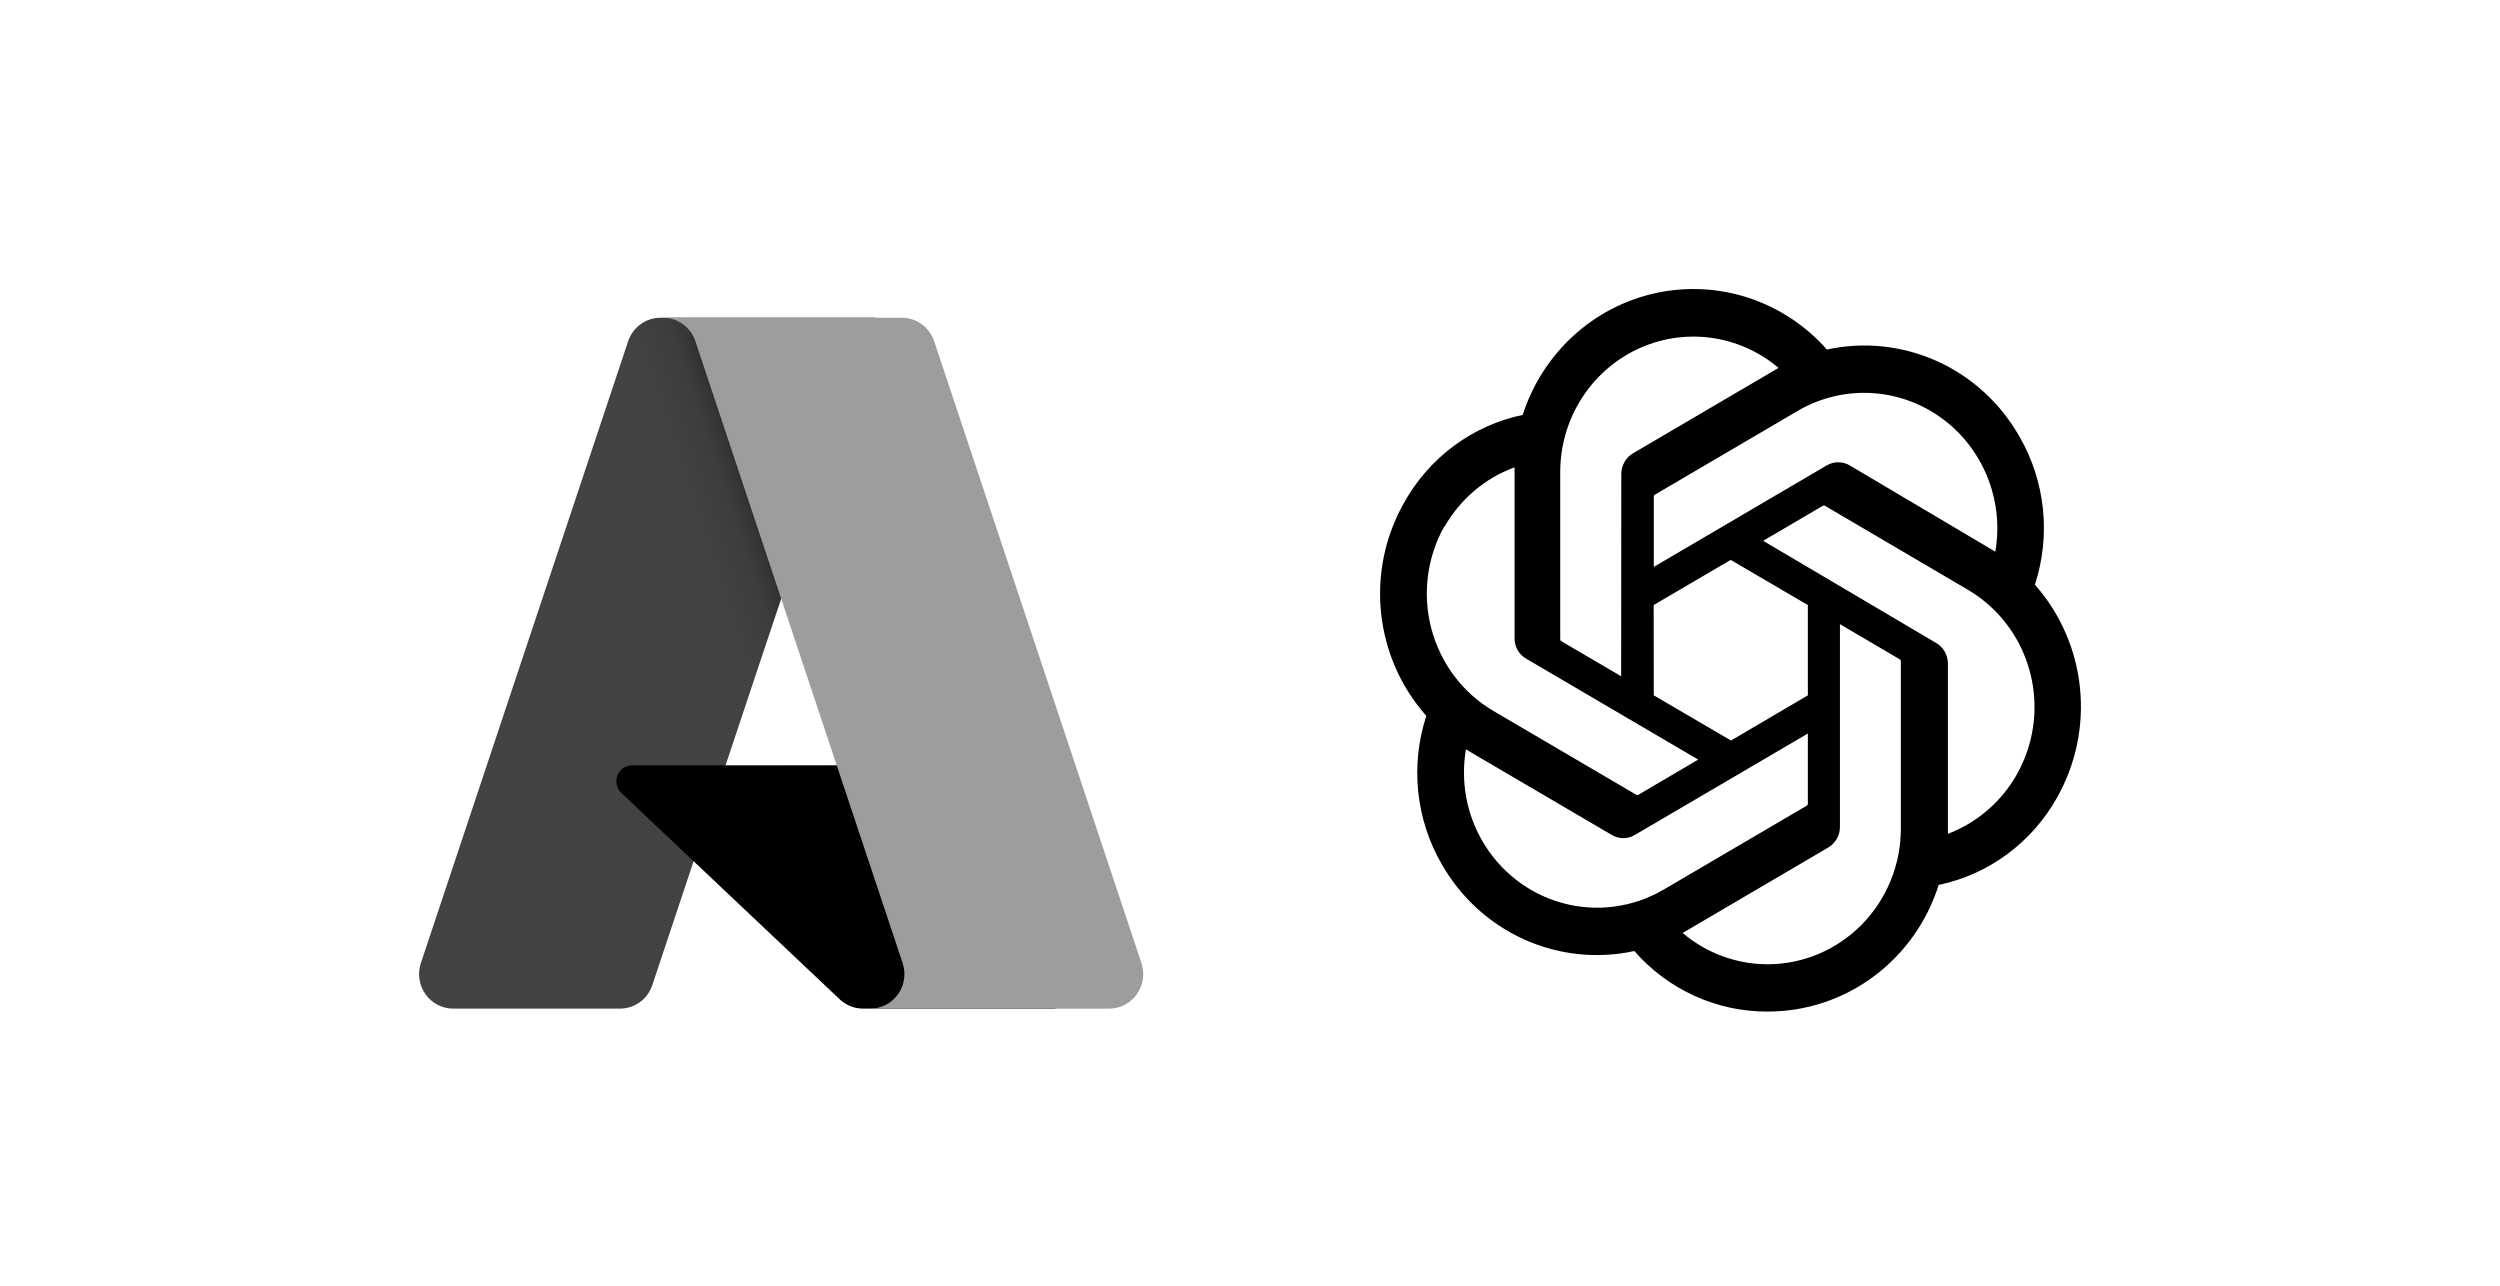 <?xml version="1.0" encoding="UTF-8"?>
<svg xmlns="http://www.w3.org/2000/svg" width="173" height="89" viewBox="0 0 173 89" fill="none">
  <path d="M140.815 40.461C141.364 38.777 141.555 36.993 141.372 35.229C141.19 33.465 140.64 31.76 139.758 30.23C138.451 27.916 136.455 26.084 134.058 24.998C131.662 23.913 128.988 23.629 126.422 24.188C124.964 22.539 123.106 21.309 121.033 20.622C118.96 19.935 116.746 19.815 114.613 20.273C112.48 20.731 110.503 21.753 108.88 23.234C107.258 24.715 106.048 26.605 105.371 28.712C103.661 29.068 102.047 29.792 100.634 30.834C99.222 31.875 98.044 33.212 97.181 34.754C95.859 37.063 95.295 39.741 95.568 42.398C95.842 45.056 96.939 47.557 98.702 49.538C98.15 51.221 97.959 53.004 98.139 54.769C98.32 56.533 98.868 58.238 99.749 59.769C101.058 62.083 103.056 63.916 105.454 65.001C107.853 66.087 110.528 66.371 113.095 65.811C114.253 67.137 115.676 68.196 117.269 68.919C118.862 69.641 120.588 70.01 122.332 70C124.961 70.002 127.524 69.155 129.649 67.58C131.775 66.005 133.353 63.784 134.156 61.238C135.865 60.881 137.48 60.157 138.892 59.115C140.304 58.073 141.482 56.737 142.346 55.196C143.652 52.889 144.207 50.222 143.932 47.576C143.657 44.929 142.566 42.438 140.815 40.461ZM122.332 66.727C120.178 66.731 118.092 65.963 116.439 64.559L116.73 64.391L126.519 58.645C126.762 58.5 126.965 58.293 127.106 58.044C127.247 57.795 127.322 57.513 127.323 57.226V43.191L131.462 45.625C131.482 45.636 131.5 45.651 131.513 45.67C131.527 45.689 131.536 45.711 131.539 45.734V57.364C131.534 59.846 130.562 62.224 128.837 63.979C127.111 65.734 124.772 66.722 122.332 66.727ZM102.54 58.133C101.46 56.236 101.073 54.013 101.445 51.854L101.736 52.032L111.535 57.778C111.777 57.923 112.053 57.999 112.334 57.999C112.615 57.999 112.892 57.923 113.134 57.778L125.104 50.76V55.619C125.103 55.645 125.096 55.669 125.084 55.691C125.072 55.714 125.056 55.733 125.036 55.748L115.121 61.563C113.005 62.802 110.492 63.137 108.133 62.494C105.774 61.851 103.763 60.283 102.54 58.133ZM99.962 36.449C101.05 34.54 102.767 33.084 104.808 32.339V44.166C104.805 44.452 104.877 44.734 105.016 44.982C105.156 45.23 105.359 45.435 105.603 45.576L117.515 52.564L113.376 54.998C113.354 55.011 113.329 55.017 113.304 55.017C113.278 55.017 113.253 55.011 113.231 54.998L103.335 49.193C101.223 47.948 99.683 45.903 99.05 43.505C98.418 41.107 98.746 38.552 99.962 36.4V36.449ZM133.962 44.482L122.012 37.425L126.141 35C126.163 34.988 126.188 34.981 126.214 34.981C126.239 34.981 126.264 34.988 126.286 35L136.182 40.815C137.695 41.703 138.928 43.01 139.738 44.584C140.548 46.158 140.901 47.934 140.756 49.704C140.61 51.474 139.973 53.166 138.918 54.582C137.862 55.997 136.433 57.078 134.796 57.699V45.871C134.787 45.586 134.706 45.308 134.56 45.064C134.414 44.821 134.208 44.62 133.962 44.482ZM138.082 38.184L137.791 38.006L128.011 32.211C127.767 32.065 127.49 31.989 127.207 31.989C126.924 31.989 126.646 32.065 126.402 32.211L114.443 39.228V34.37C114.44 34.345 114.444 34.32 114.454 34.297C114.465 34.275 114.481 34.255 114.501 34.241L124.396 28.436C125.913 27.547 127.647 27.116 129.396 27.193C131.144 27.27 132.835 27.852 134.271 28.87C135.706 29.889 136.827 31.302 137.502 32.944C138.177 34.586 138.378 36.39 138.082 38.144L138.082 38.184ZM112.184 46.798L108.046 44.373C108.025 44.361 108.007 44.343 107.994 44.323C107.98 44.303 107.972 44.279 107.968 44.255V32.654C107.97 30.875 108.471 29.133 109.411 27.632C110.351 26.131 111.692 24.933 113.276 24.178C114.861 23.423 116.625 23.143 118.36 23.37C120.096 23.597 121.732 24.322 123.078 25.459L122.787 25.627L112.998 31.373C112.755 31.518 112.552 31.725 112.411 31.974C112.27 32.223 112.195 32.505 112.194 32.792L112.184 46.798ZM114.433 41.87L119.763 38.745L125.104 41.87V48.119L119.783 51.243L114.442 48.119L114.433 41.87Z" fill="black"></path>
  <path d="M45.706 21.988H60.535L45.141 68.169C44.983 68.643 44.682 69.056 44.28 69.348C43.878 69.64 43.396 69.797 42.901 69.797H31.361C30.986 69.797 30.617 69.707 30.283 69.534C29.95 69.361 29.662 69.109 29.443 68.801C29.225 68.493 29.082 68.136 29.026 67.761C28.971 67.386 29.004 67.003 29.124 66.643L43.466 23.616C43.624 23.141 43.925 22.729 44.327 22.437C44.729 22.144 45.211 21.988 45.706 21.988Z" fill="#424242"></path>
  <path d="M67.255 52.963H43.74C43.521 52.963 43.308 53.029 43.127 53.154C42.946 53.278 42.806 53.455 42.726 53.661C42.646 53.867 42.629 54.092 42.677 54.308C42.725 54.524 42.837 54.72 42.997 54.871L58.107 69.151C58.547 69.566 59.126 69.797 59.727 69.797H73.042L67.255 52.963Z" fill="black"></path>
  <path d="M45.706 21.988C45.206 21.986 44.718 22.146 44.314 22.445C43.91 22.743 43.611 23.165 43.46 23.648L29.141 66.604C29.014 66.965 28.973 67.352 29.024 67.731C29.075 68.111 29.216 68.473 29.434 68.787C29.653 69.1 29.942 69.355 30.279 69.531C30.615 69.707 30.988 69.798 31.367 69.797H43.205C43.646 69.718 44.058 69.521 44.399 69.227C44.741 68.933 44.999 68.553 45.147 68.125L48.003 59.604L58.202 69.237C58.63 69.595 59.166 69.793 59.721 69.797H72.986L67.168 52.963L50.208 52.967L60.588 21.988H45.706Z" fill="url(#paint0_linear_498_12360)"></path>
  <path d="M64.646 23.614C64.488 23.14 64.187 22.728 63.786 22.436C63.385 22.145 62.903 21.988 62.409 21.988H45.883C46.377 21.988 46.858 22.145 47.26 22.436C47.661 22.728 47.962 23.14 48.12 23.614L62.462 66.643C62.582 67.002 62.616 67.386 62.56 67.761C62.505 68.136 62.362 68.493 62.143 68.801C61.925 69.11 61.636 69.361 61.303 69.534C60.969 69.707 60.6 69.798 60.225 69.798H76.752C77.127 69.798 77.496 69.707 77.83 69.534C78.163 69.361 78.451 69.109 78.67 68.801C78.888 68.493 79.031 68.136 79.087 67.761C79.142 67.385 79.108 67.002 78.988 66.643L64.646 23.614Z" fill="#9D9D9D"></path>
  <defs>
    <linearGradient id="paint0_linear_498_12360" x1="55.921" y1="46.998" x2="52.35" y2="48.191" gradientUnits="userSpaceOnUse">
      <stop stop-opacity="0.3"></stop>
      <stop offset="0.071" stop-opacity="0.2"></stop>
      <stop offset="0.321" stop-opacity="0.1"></stop>
      <stop offset="0.623" stop-opacity="0.05"></stop>
      <stop offset="1" stop-opacity="0"></stop>
    </linearGradient>
  </defs>
</svg>

